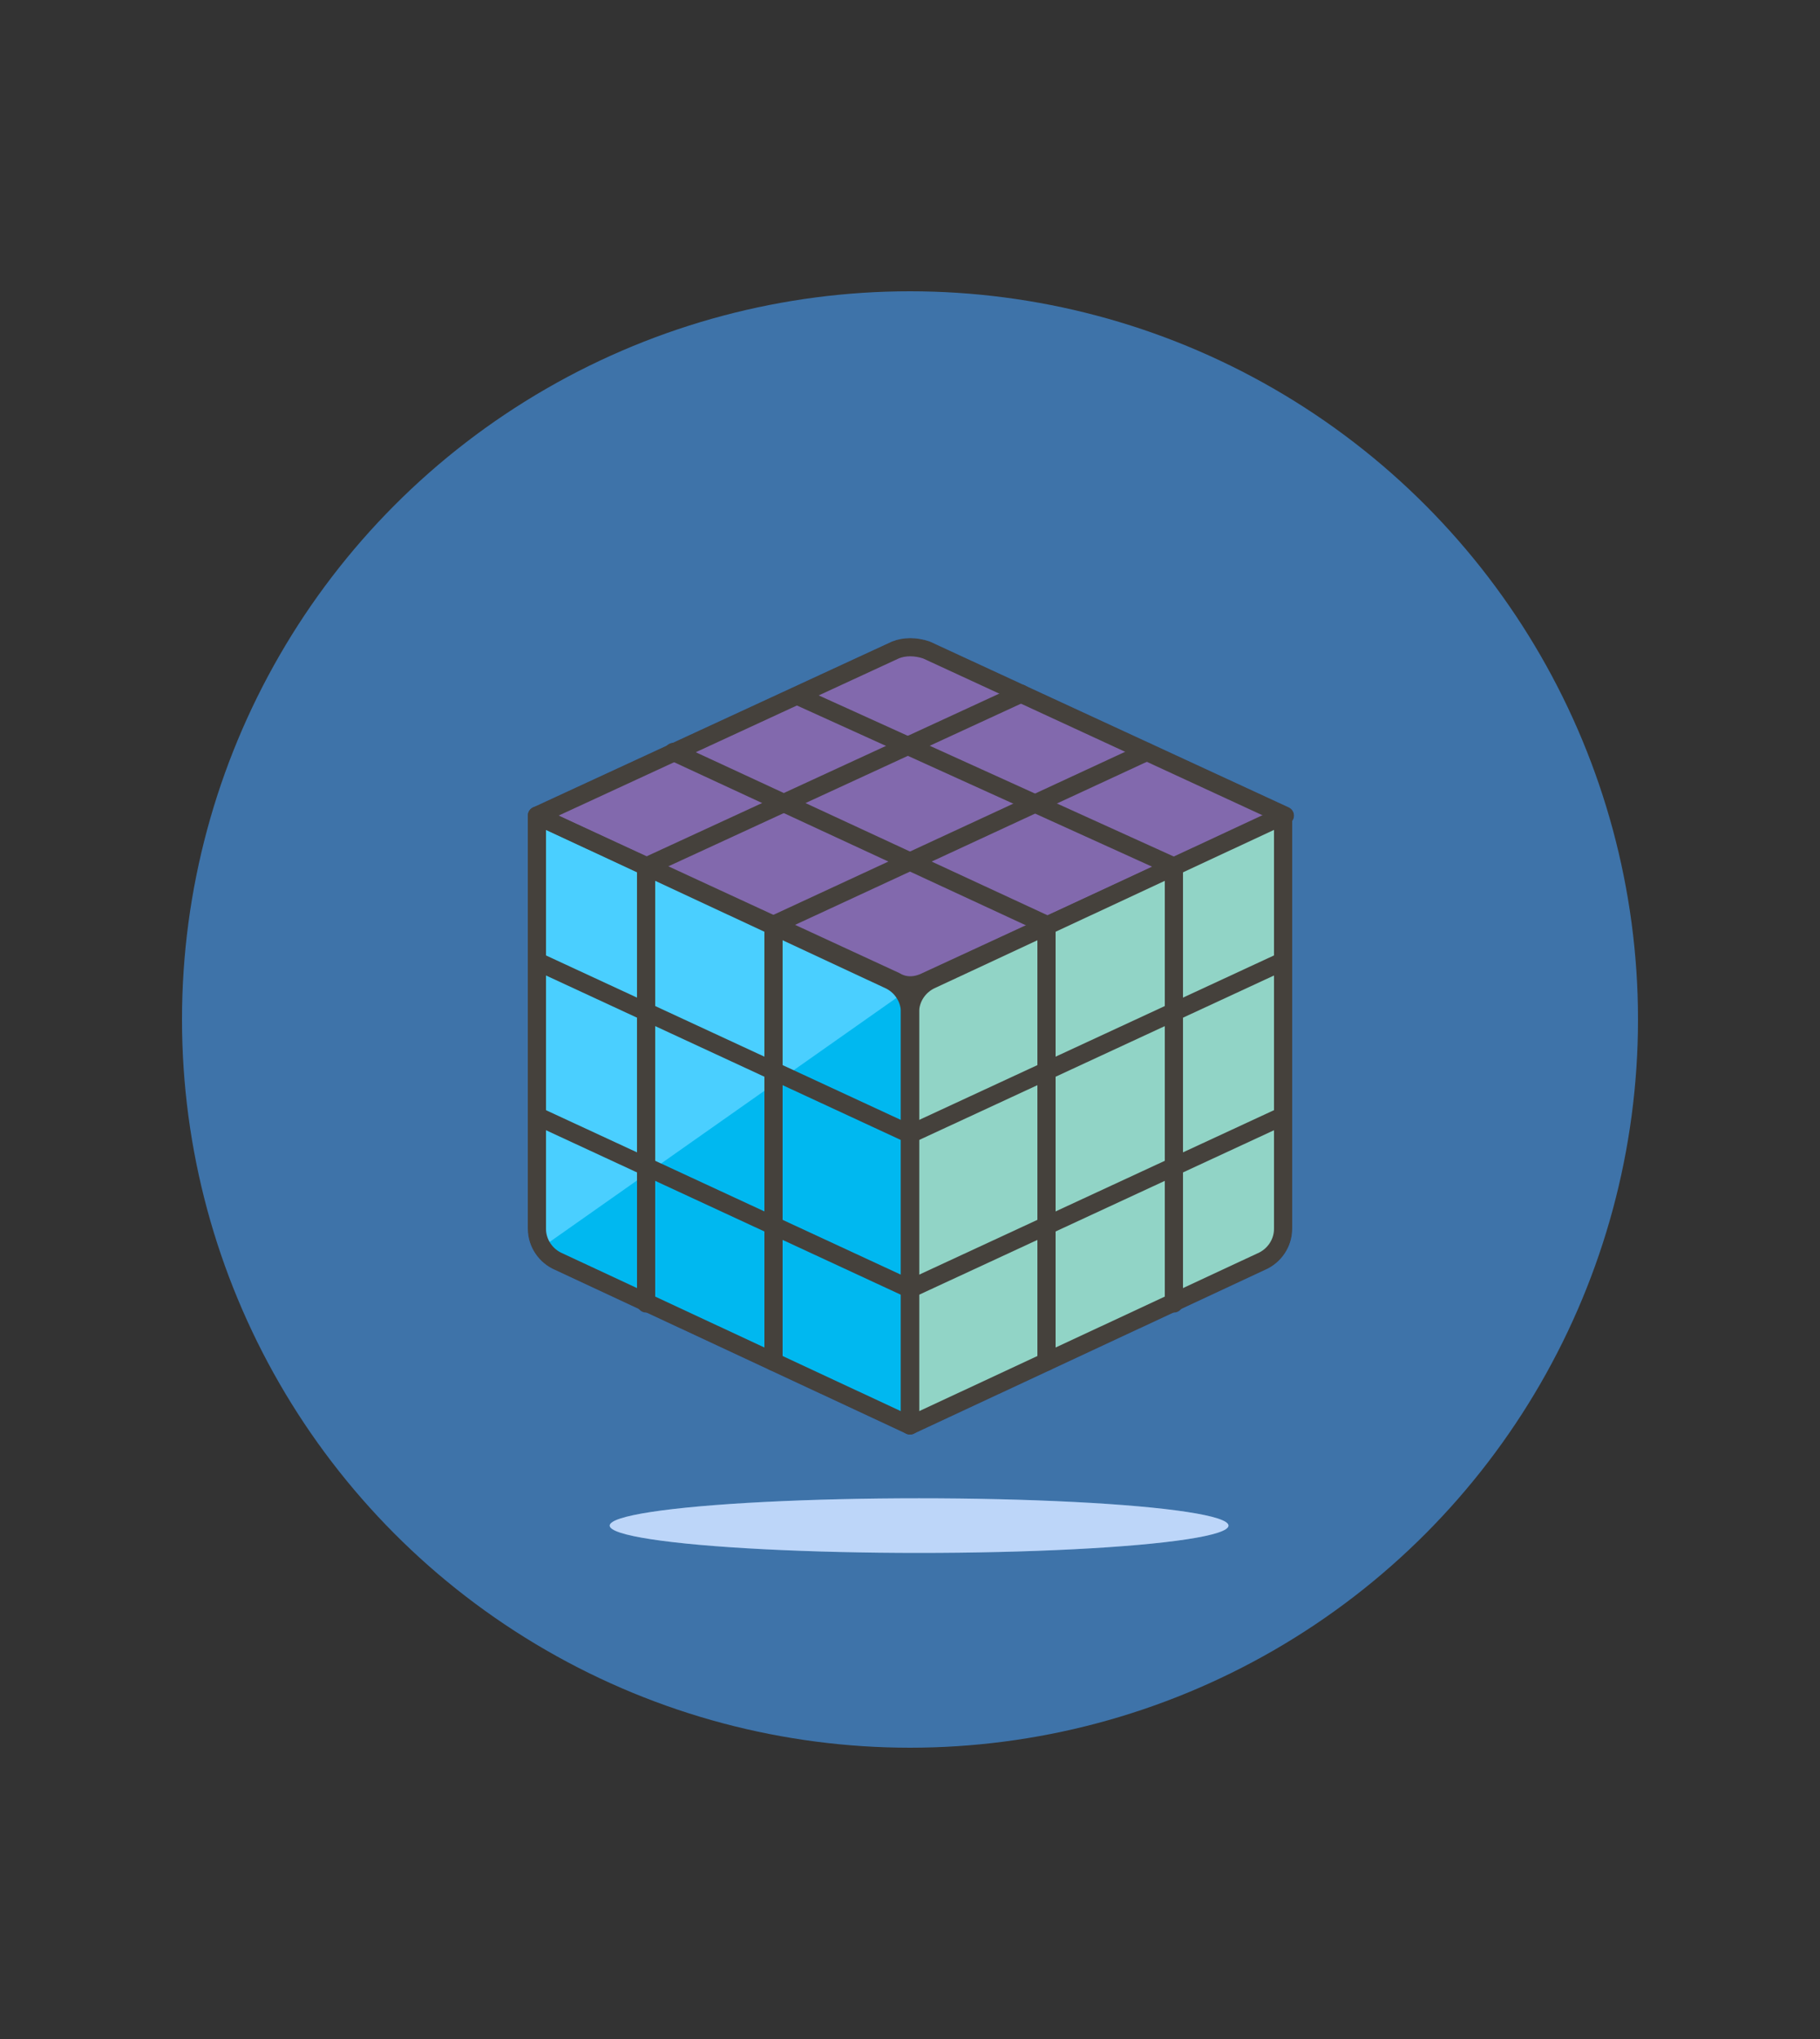 <svg width="100" height="112" xmlns="http://www.w3.org/2000/svg">

 <rect width="100%" height="100%" fill="#333333" stroke="none"/>

 <symbol viewBox="-6.5 -6.5 13 13" id="New_Symbol_14">
  <path stroke-miterlimit="10" stroke-linejoin="round" stroke-linecap="round" stroke="#504b46" fill="#ffd4c3" id="svg_1" d="m0,-6c2.2,0 4.1,1.5 4.7,3.5c0,0 0,0 0,0c1.6,0 1.7,2.5 0.3,2.5l0,1c0,2.8 -2.2,5 -5,5c-2.8,0 -5,-2.2 -5,-5l0,-1c-1.4,0 -1.3,-2.5 0.2,-2.5c0,0 0,0 0,0c0.7,-2 2.6,-3.5 4.8,-3.5z" class="st0"/>
  <g id="svg_2">
   <circle fill="#ffc258" id="svg_3" r="0.1" cy="-0.1" cx="-1.6" class="st1"/>
   <path fill="#4f4b45" id="svg_4" d="m-1.6,0.5c-0.3,0 -0.6,-0.3 -0.6,-0.6s0.2,-0.7 0.6,-0.7c0.3,0 0.6,0.3 0.6,0.7s-0.3,0.6 -0.6,0.6l0,0z" class="st2"/>
  </g>
  <g id="svg_5">
   <circle fill="#ffc258" id="svg_6" r="0.1" cy="-0.1" cx="1.6" class="st1"/>
   <path fill="#4f4b45" id="svg_7" d="m1.6,0.5c-0.3,0 -0.6,-0.3 -0.6,-0.6s0.3,-0.6 0.6,-0.6c0.3,0 0.6,0.3 0.6,0.6s-0.2,0.6 -0.6,0.6l0,0z" class="st2"/>
  </g>
  <circle fill="#fabfa5" id="svg_8" r="0.5" cy="-1.5" cx="-3" class="st3"/>
  <circle fill="#fabfa5" id="svg_9" r="0.5" cy="-1.5" cx="3" class="st3"/>
  <path stroke-miterlimit="10" stroke-linejoin="round" stroke-linecap="round" stroke="#504b46" fill="none" id="svg_10" d="m-1.2,-3c0.8,-0.5 1.7,-0.5 2.5,0" class="st4"/>
 </symbol>
 <symbol viewBox="-40 -40 80 80" id="New_Symbol_19">
  <circle fill="#bdfbfc" id="svg_11" r="40" cy="0" cx="0" class="st5"/>
 </symbol>
 <g>
  <title>background</title>
  <rect fill="none" id="canvas_background" height="402" width="582" y="-1" x="-1"/>
 </g>
 <g>
  <title>Layer 1</title>
  <circle fill="#3e73a9" id="svg_12" r="40" cy="56" cx="50" class="st6"/>
  <path fill="#cce1ff" id="svg_14" d="m50,78.3l-19.3,-9c-0.7,-0.3 -1.2,-1 -1.2,-1.8l0,-22.7l19.3,9c0.7,0.3 1.2,1 1.2,1.8l0,22.7z" class="st8"/>
  <path fill="#ffffff" id="svg_15" d="m49.7,54.5c-0.2,-0.3 -0.5,-0.6 -0.9,-0.7l-19.3,-9l0,22.7c0,0.4 0.1,0.7 0.3,1l19.9,-14l0,0z" class="st10"/>
  <path fill="#ffffff" id="svg_16" d="m49.2,53.9l-19.7,-9.1l19.7,-9.1c0.5,-0.2 1.1,-0.2 1.7,0l19.7,9.1l-19.7,9.1c-0.6,0.3 -1.2,0.3 -1.7,0z" class="st10"/>
  <path stroke-miterlimit="10" stroke-linejoin="round" stroke-linecap="round" stroke="#2d86fa" fill="none" id="svg_17" d="m49.2,53.9l-19.7,-9.1l19.7,-9.1c0.5,-0.2 1.1,-0.2 1.7,0l19.7,9.1l-19.7,9.1c-0.6,0.3 -1.2,0.3 -1.7,0z" class="st7"/>
  <path fill="#cce1ff" id="svg_18" d="m50,78.3l19.3,-9c0.7,-0.3 1.2,-1 1.2,-1.8l0,-22.7l-19.3,9c-0.7,0.3 -1.2,1 -1.2,1.8l0,22.7z" class="st8"/>
  <path stroke-miterlimit="10" stroke-linejoin="round" stroke-linecap="round" stroke="#2d86fa" fill="none" id="svg_19" d="m50,78.3l19.3,-9c0.7,-0.3 1.2,-1 1.2,-1.8l0,-22.7l-19.3,9c-0.7,0.3 -1.2,1 -1.2,1.8l0,22.7z" class="st7"/>
  <line stroke-miterlimit="10" stroke-linejoin="round" stroke-linecap="round" stroke="#2d86fa" fill="none" id="svg_20" y2="74.8" y1="50.8" x2="57.5" x1="57.5" class="st7"/>
  <line stroke-miterlimit="10" stroke-linejoin="round" stroke-linecap="round" stroke="#2d86fa" fill="none" id="svg_21" y2="71.6" y1="47.6" x2="64.5" x1="64.5" class="st7"/>
  <line stroke-miterlimit="10" stroke-linejoin="round" stroke-linecap="round" stroke="#2d86fa" fill="none" id="svg_22" y2="61.3" y1="70.8" x2="70.5" x1="50" class="st7"/>
  <line stroke-miterlimit="10" stroke-linejoin="round" stroke-linecap="round" stroke="#2d86fa" fill="none" id="svg_23" y2="52.8" y1="62.3" x2="70.5" x1="50" class="st7"/>
  <line stroke-miterlimit="10" stroke-linejoin="round" stroke-linecap="round" stroke="#2d86fa" fill="none" id="svg_24" y2="41.3" y1="50.8" x2="63" x1="42.5" class="st7"/>
  <line stroke-miterlimit="10" stroke-linejoin="round" stroke-linecap="round" stroke="#2d86fa" fill="none" id="svg_25" y2="38.1" y1="47.6" x2="56.1" x1="35.5" class="st7"/>
  <path stroke-miterlimit="10" stroke-linejoin="round" stroke-linecap="round" stroke="#2d86fa" fill="none" id="svg_26" d="m50,78.3l-19.3,-9c-0.7,-0.3 -1.2,-1 -1.2,-1.8l0,-22.7l19.3,9c0.7,0.3 1.2,1 1.2,1.8l0,22.7z" class="st7"/>
  <line stroke-miterlimit="10" stroke-linejoin="round" stroke-linecap="round" stroke="#2d86fa" fill="none" id="svg_27" y2="74.8" y1="50.8" x2="42.5" x1="42.5" class="st7"/>
  <line stroke-miterlimit="10" stroke-linejoin="round" stroke-linecap="round" stroke="#2d86fa" fill="none" id="svg_28" y2="71.6" y1="47.6" x2="35.5" x1="35.5" class="st7"/>
  <line stroke-miterlimit="10" stroke-linejoin="round" stroke-linecap="round" stroke="#2d86fa" fill="none" id="svg_29" y2="61.3" y1="70.8" x2="29.5" x1="50" class="st7"/>
  <line stroke-miterlimit="10" stroke-linejoin="round" stroke-linecap="round" stroke="#2d86fa" fill="none" id="svg_30" y2="52.8" y1="62.3" x2="29.5" x1="50" class="st7"/>
  <line stroke-miterlimit="10" stroke-linejoin="round" stroke-linecap="round" stroke="#2d86fa" fill="none" id="svg_31" y2="41.3" y1="50.8" x2="37" x1="57.5" class="st7"/>
  <line stroke-miterlimit="10" stroke-linejoin="round" stroke-linecap="round" stroke="#2d86fa" fill="none" id="svg_32" y2="38.3" y1="47.6" x2="44" x1="64.5" class="st7"/>
  <ellipse fill="#cce1ff" id="svg_33" ry="1.5" rx="17" cy="83.8" cx="50.5" class="st8"/>
  <path fill="#00b8f0" id="svg_36" d="m50,78.3l-19.3,-9c-0.7,-0.3 -1.2,-1 -1.2,-1.8l0,-22.7l19.3,9c0.7,0.3 1.2,1 1.2,1.8l0,22.7z" class="st91"/>
  <path fill="#4acfff" id="svg_37" d="m49.7,54.5c-0.2,-0.3 -0.5,-0.6 -0.9,-0.7l-19.3,-9l0,22.7c0,0.4 0.1,0.7 0.3,1l19.9,-14l0,0z" class="st92"/>
  <path fill="#ffe500" id="svg_38" d="m49.2,53.9l-19.7,-9.1l19.7,-9.1c0.5,-0.2 1.1,-0.2 1.7,0l19.7,9.1l-19.7,9.1c-0.6,0.3 -1.2,0.3 -1.7,0z" class="st75"/>
  <path stroke-miterlimit="10" stroke-linejoin="round" stroke-linecap="round" stroke="#45413c" fill="#8269ad" id="svg_39" d="m49.2,53.9l-19.7,-9.1l19.7,-9.1c0.5,-0.2 1.1,-0.2 1.7,0l19.7,9.1l-19.7,9.1c-0.6,0.3 -1.2,0.3 -1.7,0z" class="st61"/>
  <path fill="#ff6242" id="svg_40" d="m50,78.3l19.3,-9c0.7,-0.3 1.2,-1 1.2,-1.8l0,-22.7l-19.3,9c-0.7,0.3 -1.2,1 -1.2,1.8l0,22.7z" class="st87"/>
  <path stroke-miterlimit="10" stroke-linejoin="round" stroke-linecap="round" stroke="#45413c" fill="#91d4c6" id="svg_41" d="m50,78.3l19.3,-9c0.7,-0.3 1.2,-1 1.2,-1.8l0,-22.7l-19.3,9c-0.7,0.3 -1.2,1 -1.2,1.8l0,22.7z" class="st61"/>
  <line stroke-miterlimit="10" stroke-linejoin="round" stroke-linecap="round" stroke="#45413c" fill="none" id="svg_42" y2="74.8" y1="50.8" x2="57.5" x1="57.5" class="st61"/>
  <line stroke-miterlimit="10" stroke-linejoin="round" stroke-linecap="round" stroke="#45413c" fill="none" id="svg_43" y2="71.6" y1="47.6" x2="64.5" x1="64.5" class="st61"/>
  <line stroke-miterlimit="10" stroke-linejoin="round" stroke-linecap="round" stroke="#45413c" fill="#f7e5c6" id="svg_44" y2="61.3" y1="70.8" x2="70.5" x1="50" class="st111"/>
  <line stroke-miterlimit="10" stroke-linejoin="round" stroke-linecap="round" stroke="#45413c" fill="#f7e5c6" id="svg_45" y2="52.8" y1="62.3" x2="70.5" x1="50" class="st111"/>
  <line stroke-miterlimit="10" stroke-linejoin="round" stroke-linecap="round" stroke="#45413c" fill="#f7e5c6" id="svg_46" y2="41.3" y1="50.8" x2="63" x1="42.5" class="st111"/>
  <line stroke-miterlimit="10" stroke-linejoin="round" stroke-linecap="round" stroke="#45413c" fill="#f7e5c6" id="svg_47" y2="38.1" y1="47.6" x2="56.1" x1="35.5" class="st111"/>
  <path stroke-miterlimit="10" stroke-linejoin="round" stroke-linecap="round" stroke="#45413c" fill="none" id="svg_48" d="m50,78.3l-19.3,-9c-0.7,-0.3 -1.2,-1 -1.2,-1.8l0,-22.7l19.3,9c0.7,0.3 1.2,1 1.2,1.8l0,22.7z" class="st61"/>
  <line stroke-miterlimit="10" stroke-linejoin="round" stroke-linecap="round" stroke="#45413c" fill="none" id="svg_49" y2="74.8" y1="50.8" x2="42.5" x1="42.5" class="st61"/>
  <line stroke-miterlimit="10" stroke-linejoin="round" stroke-linecap="round" stroke="#45413c" fill="none" id="svg_50" y2="71.6" y1="47.6" x2="35.5" x1="35.5" class="st61"/>
  <line stroke-miterlimit="10" stroke-linejoin="round" stroke-linecap="round" stroke="#45413c" fill="#f7e5c6" id="svg_51" y2="61.3" y1="70.8" x2="29.5" x1="50" class="st111"/>
  <line stroke-miterlimit="10" stroke-linejoin="round" stroke-linecap="round" stroke="#45413c" fill="#f7e5c6" id="svg_52" y2="52.8" y1="62.3" x2="29.5" x1="50" class="st111"/>
  <line stroke-miterlimit="10" stroke-linejoin="round" stroke-linecap="round" stroke="#45413c" fill="#f7e5c6" id="svg_53" y2="41.3" y1="50.8" x2="37" x1="57.5" class="st111"/>
  <line stroke-miterlimit="10" stroke-linejoin="round" stroke-linecap="round" stroke="#45413c" fill="#f7e5c6" id="svg_54" y2="38.3" y1="47.6" x2="44" x1="64.5" class="st111"/>
  <ellipse fill="#669ed6" opacity="0.15" id="svg_55" ry="1.5" rx="17" cy="83.8" cx="50.5" class="st82"/>
 </g>
</svg>